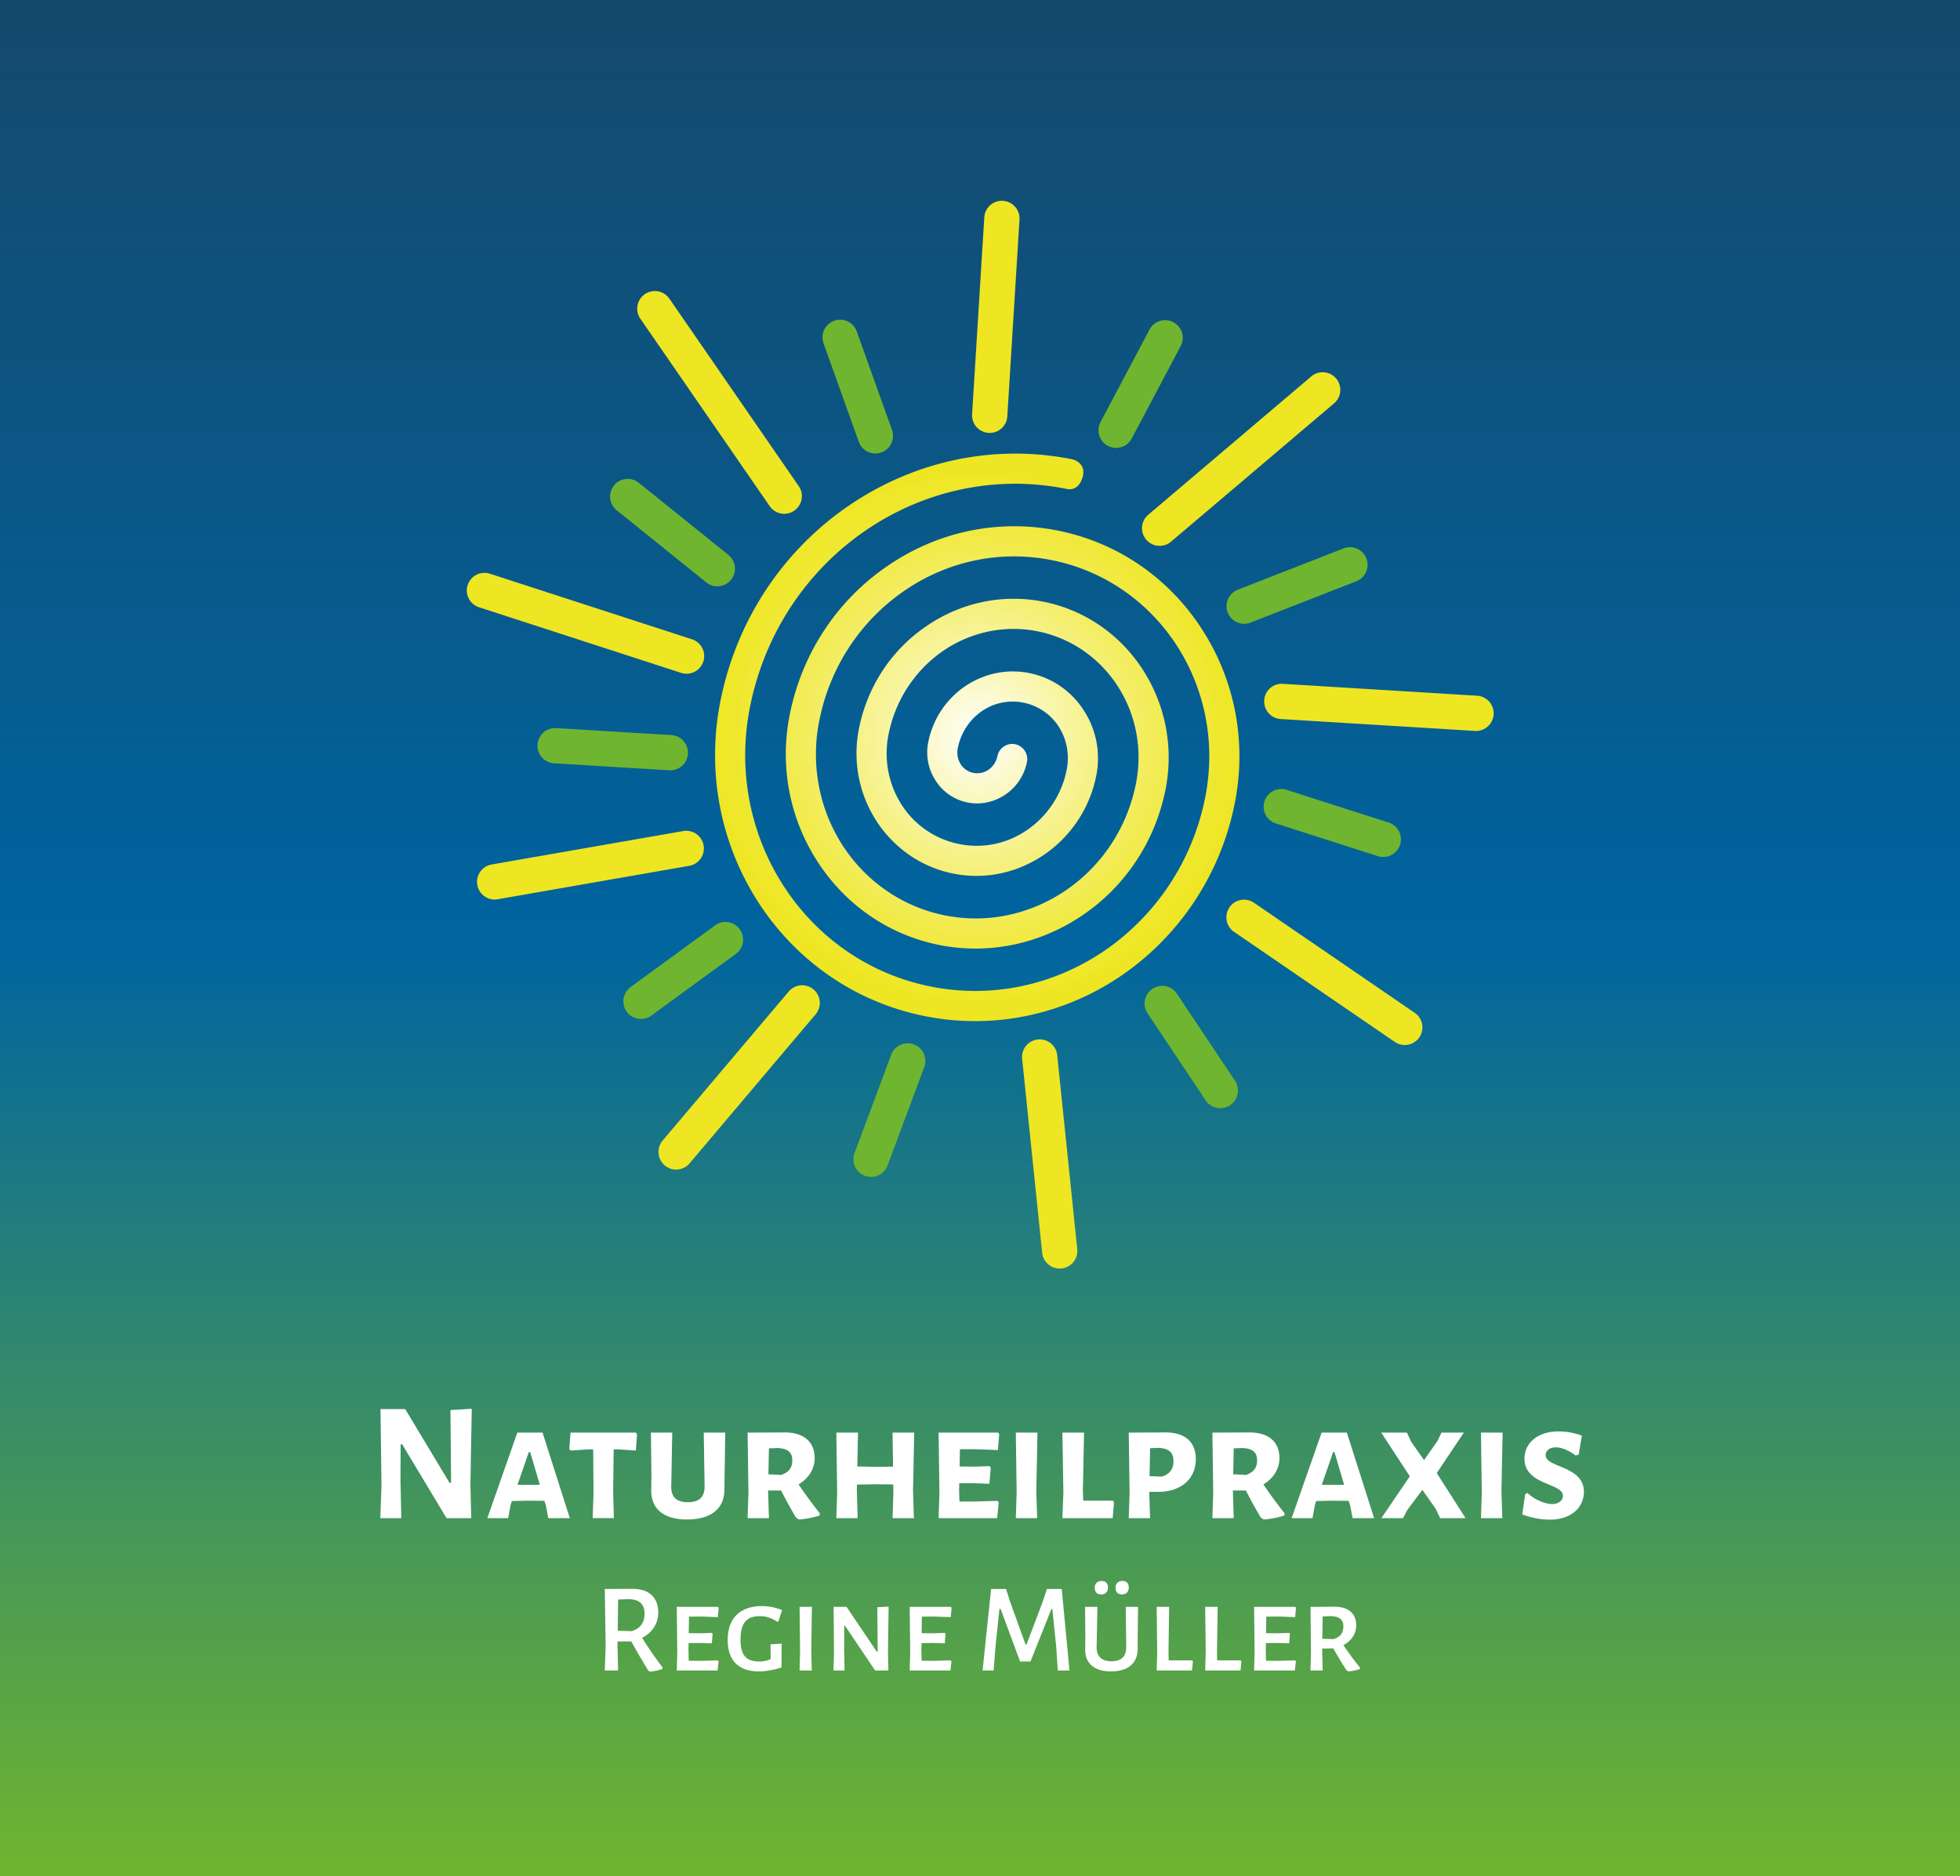 <svg xmlns="http://www.w3.org/2000/svg" width="277.8" height="265.95" viewBox="0 0 277.8 265.95"><rect x="0" y="0" width="277.8" height="265.95" fill="#808080" stroke="none"/><linearGradient id="a" gradientUnits="userSpaceOnUse" x1="139.579" y1="271" x2="139.579" y2="5.05" gradientTransform="rotate(180 139.24 135.5)"><stop offset="0" stop-color="#15496c"/><stop offset=".5" stop-color="#00649f"/><stop offset="1" stop-color="#6fb52f"/></linearGradient><path fill="url(#a)" d="M0 0h277.8v265.95H0z"/><path d="M66.794 215.184H63.29l-6.289-10.465h-.216l-.024 5.136.12 5.329h-2.977l.168-4.561-.144-10.897h3.504l6.289 10.465h.216l-.096-10.321 3.024-.192-.192 10.729.121 4.777zm10.919 0l-.336-1.752-.216-.696-2.448-.024-2.16.048-.168.504-.36 1.92h-2.952l4.248-12.121h3.577l3.864 12.121h-3.049zm-2.568-9.361h-.192l-1.608 4.632 1.561.024 1.608-.024-1.369-4.632zm14.977-.216l-2.448-.168h-.696l-.072 5.856.096 3.888h-3l.12-3.6-.048-6.145h-.696l-2.496.168-.192-.24.168-2.304h9.265l.168.24-.169 2.305zm12.551 5.473c.024 2.76-1.896 4.296-5.304 4.296-3.336 0-5.161-1.536-5.064-4.296l.024-1.896-.072-6.121h3.024l-.144 7.584c-.024 1.561.744 2.28 2.352 2.28 1.608 0 2.4-.72 2.376-2.28l-.12-7.584h3.048l-.096 6.168-.024 1.849zm13.512 3.408l-.024.336c-.96.288-1.92.48-2.928.552l-.432-.288c-.72-1.248-1.44-2.52-2.088-3.816h-1.848v.024l.12 3.888h-3.024l.12-3.6-.12-8.521 5.232-.024c2.736 0 4.272 1.32 4.272 3.648 0 1.512-.84 2.856-2.28 3.72a65.381 65.381 0 003 4.081zm-5.473-5.425c1.056-.36 1.584-.984 1.584-2.064 0-1.176-.672-1.68-2.088-1.752l-1.224.048-.072 3.672 1.8.096zm18.817 6.121h-3.024l.12-3.6-.024-1.176-2.712-.024-2.424.048-.024.864.12 3.888h-3.024l.12-3.6-.12-8.521h3.072l-.096 4.8 2.568.048 2.496-.024-.072-4.824h3.072l-.168 8.233.12 3.888zm12.024-2.256l-.216 2.256h-8.305l.12-3.6-.12-8.521h8.425l.168.24-.192 2.232-3.12-.12h-2.256l-.048 2.448 2.16.024 2.088-.072.168.216-.192 2.28-2.28-.072h-1.992l-.024 1.056.048 1.536h2.112l3.265-.096.191.193zm5.447 2.256h-3.024l.12-3.6-.12-8.521h3.072l-.168 8.233.12 3.888zm10.704 0h-7.128l.144-3.6-.144-8.521h3.072l-.168 8.233.048 1.416h4.2l.168.216-.192 2.256zm7.512-12.145c2.736 0 4.272 1.344 4.272 3.768 0 2.833-2.112 4.657-5.377 4.657h-1.224l.12 3.72h-3.024l.12-3.6-.12-8.521 5.233-.024zm-.552 6.265c1.104-.36 1.656-1.008 1.656-2.208 0-1.248-.696-1.8-2.112-1.872l-1.2.048-.072 3.96 1.728.072zm17.4 5.184l-.024.336c-.96.288-1.92.48-2.928.552l-.433-.288c-.72-1.248-1.439-2.52-2.088-3.816h-1.849v.024l.12 3.888h-3.024l.12-3.6-.12-8.521 5.232-.024c2.736 0 4.272 1.32 4.272 3.648 0 1.512-.84 2.856-2.28 3.72a66.238 66.238 0 003.002 4.081zm-5.472-5.425c1.056-.36 1.584-.984 1.584-2.064 0-1.176-.672-1.68-2.088-1.752l-1.225.048-.071 3.672 1.8.096zm15.119 6.121l-.336-1.752-.216-.696-2.448-.024-2.16.048-.168.504-.36 1.92h-2.952l4.248-12.121h3.577l3.864 12.121h-3.049zm-2.568-9.361h-.191l-1.608 4.632 1.561.024 1.607-.024-1.369-4.632zm18.577 9.361h-3.601l-.624-1.32-1.896-2.688-2.136 2.856-.601 1.152h-3.072l4.033-5.929-4.057-6.192h3.648l.624 1.344 1.8 2.544 1.896-2.688.576-1.2h3.168l-3.841 5.736 4.083 6.385zm5.207 0h-3.024l.12-3.6-.12-8.521h3.072l-.168 8.233.12 3.888zm11.279-11.689l-.456 2.688-.432.12c-1.032-.768-2.04-1.152-2.809-1.152-.96 0-1.439.552-1.439 1.104 0 1.824 5.424 1.464 5.424 5.208 0 1.968-1.512 3.936-4.872 3.936-1.08 0-2.521-.216-3.864-.744l.408-2.833.312-.216c1.08 1.008 2.545 1.584 3.528 1.584.912 0 1.513-.528 1.513-1.176 0-1.848-5.449-1.464-5.449-5.256 0-2.16 1.801-3.864 4.825-3.864a9.555 9.555 0 013.311.601zM93.909 236.352l-.018.216a7.482 7.482 0 01-1.783.378l-.216-.144a86.997 86.997 0 01-2.413-4.141h-1.962v.486l.09 3.637h-1.891l.126-3.475-.126-8.084 3.925-.018c2.323 0 3.655 1.188 3.655 3.367 0 1.548-.846 2.827-2.287 3.583a57.027 57.027 0 002.9 4.195zm-4.375-5.149c1.188-.36 1.818-1.17 1.818-2.485 0-1.369-.756-1.999-2.215-2.053l-1.53.054-.054 4.429 1.981.055zm12.313 4.267l-.145 1.314h-5.779l.072-2.701-.072-6.32h5.833l.108.144-.126 1.314-2.287-.09-1.8.018-.036 2.341 1.729.018 1.566-.054.09.144-.108 1.333-1.692-.054-1.603.018-.018 1.026.036 1.477 1.674.018 2.431-.072.127.126zm9-7.257l-.522 1.639h-.18c-.9-.558-1.566-.774-2.449-.774-1.836 0-2.737.937-2.737 3.313 0 2.269.811 3.115 2.701 3.115.504 0 .882-.072 1.566-.324v-.756l-.018-1.35 1.584-.108-.018 1.188v2.197c-1.242.378-2.269.558-3.205.558-2.971 0-4.429-1.638-4.429-4.447 0-3.133 1.8-4.808 4.861-4.808.991-.001 1.873.179 2.846.557zm4.21 8.571h-1.729l.072-2.701-.072-6.32h1.747l-.09 6.158.072 2.863zm10.856 0h-1.873l-4.268-6.338h-.108l-.018 3.277.054 3.061h-1.566l.072-2.647-.054-6.374h1.837l4.267 6.338h.144l-.054-6.284 1.602-.09-.09 6.302.055 2.755zm8.945-1.314l-.145 1.314h-5.779l.072-2.701-.072-6.32h5.833l.108.144-.126 1.314-2.287-.09-1.8.018-.036 2.341 1.729.018 1.566-.054.09.144-.108 1.333-1.692-.054-1.603.018-.018 1.026.036 1.477 1.674.018 2.431-.072.127.126zm15.067 1.314l-.233-3.511-.54-5.221h-.126l-2.972 7.454h-1.477l-2.754-7.454h-.162l-.541 5.059-.288 3.673h-1.566l1.207-11.56h2.124l.54 1.729 2.215 6.14h.145l2.341-6.194.54-1.675h2.106l1.099 11.56h-1.658zm11.321-3.097c.019 2.053-1.368 3.223-3.781 3.223-2.395 0-3.709-1.152-3.655-3.223l.019-1.386-.036-4.537h1.746l-.107 5.653c-.019 1.369.684 2.053 2.089 2.053 1.404 0 2.124-.684 2.106-2.053l-.072-5.653h1.746l-.054 4.591v1.332zm-4.213-8.678c0 .612-.36.99-.954.99-.595 0-.919-.342-.919-.937s.378-.972.973-.972c.576 0 .9.343.9.919zm2.952 0c0 .612-.359.99-.954.99-.594 0-.918-.342-.918-.937s.378-.972.973-.972c.576 0 .899.343.899.919zm8.964 11.775h-5.006l.072-2.701-.072-6.32h1.765l-.09 6.158.018 1.422h3.331l.108.144-.126 1.297zm6.876 0h-5.006l.072-2.701-.072-6.32h1.765l-.09 6.158.018 1.422h3.331l.108.144-.126 1.297zm7.848-1.314l-.145 1.314h-5.779l.072-2.701-.072-6.32h5.834l.107.144-.126 1.314-2.286-.09-1.801.018-.036 2.341 1.729.018 1.566-.054.09.144-.107 1.333-1.692-.054-1.603.018-.019 1.026.036 1.477 1.675.018 2.431-.072.126.126zm9.09.9l-.018.216c-.54.162-1.081.288-1.639.324l-.271-.162c-.63-1.008-1.278-2.035-1.854-3.097l-1.584.018v.252l.072 2.863h-1.729l.071-2.701-.071-6.32 3.421-.018c1.944 0 3.061.954 3.061 2.646 0 1.188-.666 2.179-1.818 2.791a42.542 42.542 0 002.359 3.188zm-3.782-4.033c.937-.27 1.423-.846 1.423-1.783 0-.99-.576-1.422-1.747-1.477l-1.188.036-.055 3.169 1.567.055z" fill="#FFF"/><radialGradient id="b" cx="138.512" cy="104.514" r="38.719" gradientUnits="userSpaceOnUse"><stop offset="0" stop-color="#fff"/><stop offset=".078" stop-color="#fdfce8"/><stop offset=".33" stop-color="#f8f5a2"/><stop offset=".557" stop-color="#f4ee6b"/><stop offset=".752" stop-color="#f1ea43"/><stop offset=".906" stop-color="#efe72b"/><stop offset="1" stop-color="#eee622"/></radialGradient><path fill="url(#b)" d="M170.409 89.265c-4.507-7.047-11.662-12.269-20.392-14.041-8.699-1.765-17.322.255-24.214 4.989-6.886 4.679-12.038 12.046-13.853 20.991-1.523 7.512.062 14.952 3.874 20.845 3.801 5.948 9.851 10.384 17.197 11.875 7.346 1.491 14.619-.241 20.464-4.233 5.808-3.941 10.167-10.174 11.69-17.686 1.246-6.134-.059-12.194-3.159-17.015-3.096-4.848-8.045-8.469-14.044-9.686-5.998-1.217-11.938.194-16.675 3.452-4.759 3.226-8.293 8.305-9.538 14.438-.96 4.729.033 9.403 2.429 13.125 2.417 3.753 6.236 6.555 10.88 7.499 4.646.942 9.23-.154 12.917-2.668a17.723 17.723 0 007.38-11.135c.681-3.353-.024-6.674-1.743-9.302a11.923 11.923 0 00-7.701-5.303c-3.297-.669-6.55.106-9.159 1.882-2.578 1.756-4.518 4.54-5.197 7.893a7.313 7.313 0 001.011 5.409 6.992 6.992 0 004.535 3.144c1.945.395 3.838-.065 5.405-1.125a7.307 7.307 0 003.04-4.587 2.154 2.154 0 00-1.68-2.536c-1.135-.23-2.273.523-2.508 1.686a3.15 3.15 0 01-1.267 1.937 2.854 2.854 0 01-2.142.438 2.76 2.76 0 01-1.8-1.238 3.14 3.14 0 01-.41-2.276c.455-2.244 1.723-4.068 3.422-5.242a7.69 7.69 0 015.9-1.194 7.75 7.75 0 014.993 3.403c1.109 1.744 1.566 3.919 1.112 6.163a13.551 13.551 0 01-5.605 8.484c-2.745 1.89-6.171 2.687-9.655 1.979a12.581 12.581 0 01-8.143-5.593c-1.814-2.844-2.557-6.397-1.828-9.991 1.021-5.026 3.912-9.166 7.734-11.793 3.815-2.602 8.604-3.74 13.441-2.758 4.838.981 8.805 3.896 11.308 7.78 2.525 3.916 3.576 8.856 2.557 13.882-1.299 6.405-4.985 11.676-9.916 15.038-4.897 3.339-11.018 4.798-17.2 3.542-6.184-1.255-11.279-4.99-14.487-9.974-3.204-5.012-4.543-11.303-3.244-17.707 1.583-7.81 6.067-14.243 12.076-18.342 5.942-4.082 13.414-5.83 20.952-4.3 7.54 1.53 13.739 6.052 17.655 12.135 3.936 6.116 5.558 13.788 3.974 21.598-1.864 9.187-7.168 16.749-14.228 21.59-7.054 4.815-15.859 6.883-24.741 5.079-8.888-1.804-16.217-7.145-20.811-14.322-4.64-7.215-6.551-16.242-4.688-25.428 2.149-10.594 8.257-19.342 16.389-24.894 8.096-5.531 18.259-7.942 28.499-5.864 0 0 1.561.462 2.207-1.608.647-2.071-1.356-2.58-1.356-2.58-11.404-2.314-22.716.37-31.763 6.552-9.016 6.161-15.785 15.817-18.164 27.545-2.089 10.294.068 20.466 5.285 28.586 5.218 8.121 13.473 14.157 23.551 16.202 10.047 2.04 20.028-.296 27.997-5.741 7.944-5.451 13.921-13.972 16.009-24.267 1.819-8.947-.055-17.739-4.572-24.732z"/><path fill="#EEE622" d="M111.154 72.826a2.497 2.497 0 01-2.06-1.08L90.759 45.174a2.5 2.5 0 114.116-2.84l18.334 26.572a2.5 2.5 0 01-2.055 3.92zm29.123-11.46a2.5 2.5 0 01-2.497-2.654l1.728-27.902a2.49 2.49 0 012.649-2.341 2.5 2.5 0 012.341 2.649L142.77 59.02a2.5 2.5 0 01-2.493 2.346zm24.085 16.007a2.5 2.5 0 01-1.618-4.406l23.089-19.595a2.5 2.5 0 113.234 3.813L165.978 76.78a2.488 2.488 0 01-1.616.593zm44.849 26.235a1.98 1.98 0 01-.154-.005l-27.531-1.684a2.5 2.5 0 01-2.343-2.648 2.486 2.486 0 012.647-2.342l27.531 1.684a2.5 2.5 0 01-.15 4.995zM199.1 148.123c-.487 0-.979-.142-1.41-.438l-22.757-15.583a2.5 2.5 0 112.825-4.125l22.757 15.583a2.498 2.498 0 01.65 3.475 2.498 2.498 0 01-2.065 1.088zm-48.907 31.686a2.498 2.498 0 01-2.483-2.243l-2.837-27.483a2.499 2.499 0 012.229-2.744 2.506 2.506 0 012.743 2.23l2.837 27.483a2.499 2.499 0 01-2.489 2.757zm-54.364-14.031a2.5 2.5 0 01-1.907-4.114l17.843-21.096a2.5 2.5 0 113.817 3.229l-17.843 21.096a2.49 2.49 0 01-1.91.885zm-25.728-38.277a2.501 2.501 0 01-.427-4.963l27.218-4.752a2.501 2.501 0 01.86 4.926l-27.218 4.752a2.567 2.567 0 01-.433.037zm27.205-32.005a2.5 2.5 0 01-.772-.123L67.89 86.075a2.5 2.5 0 011.544-4.756l28.644 9.298a2.5 2.5 0 01-.772 4.879z"/><path fill="#6FB52F" d="M158.194 63.49a2.498 2.498 0 01-2.207-3.67l6.941-13.107a2.502 2.502 0 013.379-1.04 2.498 2.498 0 011.039 3.379l-6.941 13.107a2.497 2.497 0 01-2.211 1.331zm18.15 24.931a2.5 2.5 0 01-.911-4.829l14.99-5.859a2.5 2.5 0 011.82 4.657l-14.99 5.859a2.49 2.49 0 01-.909.172zm19.714 33.053c-.253 0-.511-.039-.765-.12l-14.457-4.636a2.5 2.5 0 011.528-4.761l14.457 4.636a2.5 2.5 0 01-.763 4.881zm-23.098 35.602c-.808 0-1.6-.391-2.082-1.113l-8.231-12.338a2.5 2.5 0 014.16-2.775l8.231 12.338a2.5 2.5 0 01-2.078 3.888zm-49.498 9.742a2.5 2.5 0 01-2.342-3.373l5.176-13.899a2.5 2.5 0 114.685 1.745l-5.176 13.899a2.5 2.5 0 01-2.343 1.628zM90.85 144.432a2.502 2.502 0 01-1.477-4.519l11.978-8.748a2.5 2.5 0 112.95 4.038l-11.978 8.748a2.488 2.488 0 01-1.473.481zm4.167-35.244c-.051 0-.102-.001-.154-.004l-16.335-.991a2.5 2.5 0 01-2.344-2.647 2.506 2.506 0 012.647-2.344l16.335.991a2.5 2.5 0 01-.149 4.995zm6.654-26.083a2.49 2.49 0 01-1.566-.553L87.421 72.34a2.5 2.5 0 113.136-3.894l12.684 10.213a2.5 2.5 0 01-1.57 4.446zm22.401-18.823a2.5 2.5 0 01-2.354-1.658l-4.997-13.964a2.5 2.5 0 014.708-1.684l4.997 13.964a2.5 2.5 0 01-2.354 3.342z"/></svg>